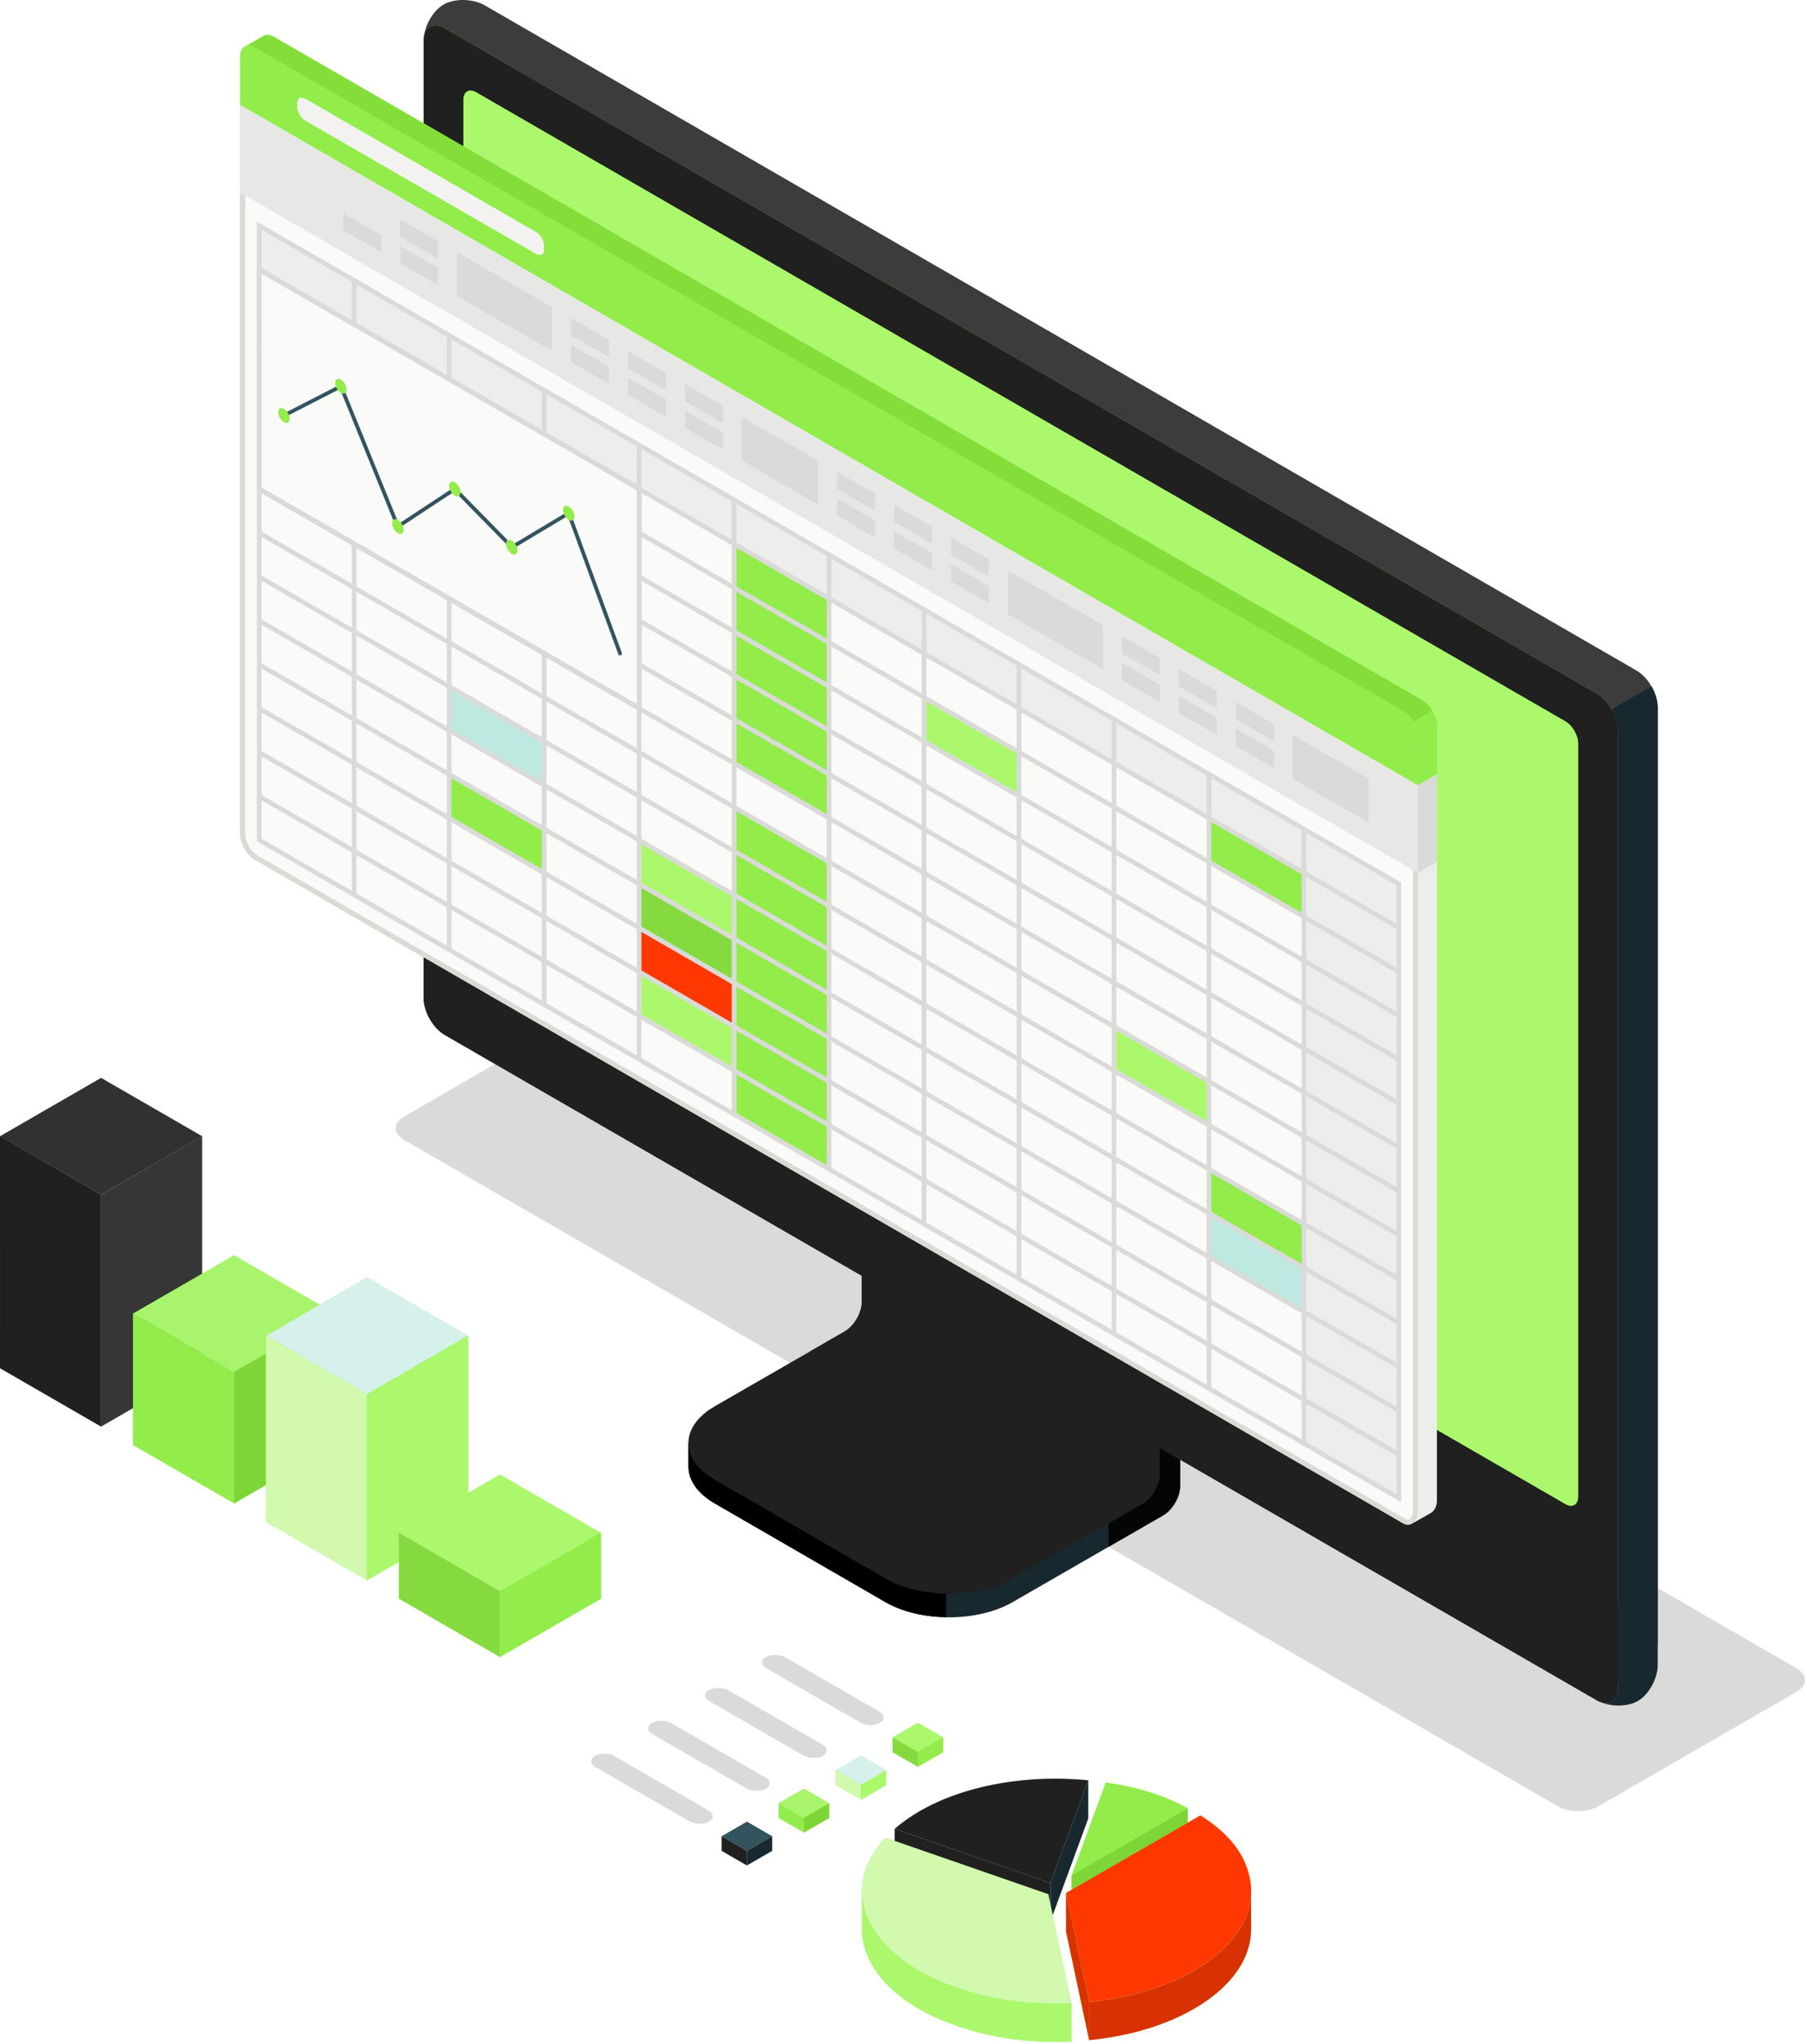 <?xml version="1.0" encoding="UTF-8"?> <svg xmlns="http://www.w3.org/2000/svg" width="421" height="476" viewBox="0 0 421 476" fill="none"><path d="M372.385 420.7L418.598 394.018C421.203 392.515 421.203 390.075 418.598 388.572L149.797 233.38C147.193 231.876 142.968 231.876 140.363 233.379L94.149 260.06C91.542 261.563 91.542 264.003 94.149 265.507L362.95 420.7C365.555 422.204 369.78 422.204 372.385 420.7Z" fill="#DADBD8"></path><path d="M206.275 373.147L166.547 350.176C162.453 347.812 160.405 344.713 160.405 341.615C160.404 338.515 160.387 336.088 160.387 336.088L201.606 312.846C203.791 311.585 205.561 308.519 205.561 305.996V257.016L274.951 297.113L274.953 346.093C274.953 348.615 273.183 351.682 270.998 352.943L235.935 373.147C227.744 377.876 214.465 377.876 206.275 373.147Z" fill="#17282F"></path><path d="M258.293 354.767V360.27L271.011 352.94C273.181 351.684 274.961 348.625 274.961 346.091V297.115L261.741 289.489C261.467 292.845 261.17 296.316 260.897 299.695L270.166 305.061V343.328C270.166 345.862 268.408 348.922 266.216 350.178L258.293 354.767Z" fill="#040606"></path><path d="M270.168 343.336C270.168 345.858 268.397 348.925 266.213 350.185L235.942 367.623C227.751 372.351 214.471 372.353 206.28 367.625L166.532 344.658C158.341 339.93 158.34 332.265 166.53 327.536L196.821 310.087C199.005 308.825 200.776 305.759 200.776 303.238L200.777 264.966L270.168 305.062V343.336Z" fill="#202020"></path><path d="M188.767 314.743V314.737L196.821 310.087C199.005 308.826 200.776 305.759 200.776 303.238V264.966L270.168 305.063V343.336C270.168 345.859 268.397 348.925 266.213 350.185L258.298 354.756L188.767 314.743Z" fill="#202020"></path><path d="M160.395 336.093C160.395 336.093 160.395 338.513 160.395 341.618C160.395 344.724 162.45 347.807 166.537 350.181L206.271 373.138C210.198 375.421 215.29 376.563 220.427 376.654V371.152C215.29 371.083 210.198 369.896 206.271 367.635L166.537 344.655C162.45 342.303 160.395 339.198 160.395 336.093Z" fill="black"></path><path d="M381.583 390.906C379.022 392.384 374.732 392.305 372.002 390.729C337.887 371.034 137.757 255.491 103.649 235.798C100.918 234.222 98.706 230.39 98.706 227.237V9.444C98.706 6.291 100.781 2.536 103.343 1.059C105.904 -0.42 110.193 -0.341 112.923 1.235L381.273 156.166C384.003 157.743 386.217 161.577 386.217 164.728L386.22 382.52C386.22 385.673 384.143 389.428 381.583 390.906Z" fill="#3C3C3C"></path><path d="M372 390.724L103.648 235.793C100.918 234.217 98.704 230.383 98.704 227.232V9.438C98.704 6.285 100.918 5.008 103.648 6.583L371.997 161.515C374.727 163.091 376.94 166.924 376.94 170.077L376.943 387.87C376.943 391.022 374.73 392.299 372 390.724Z" fill="#92EC4A"></path><path d="M372 390.724L103.648 235.793C100.918 234.217 98.704 230.383 98.704 227.232V9.438C98.704 6.285 100.918 5.008 103.648 6.583L371.997 161.515C374.727 163.091 376.94 166.924 376.94 170.077L376.943 387.87C376.943 391.022 374.73 392.299 372 390.724Z" fill="#202020"></path><path d="M372.728 396.367C375.468 397.577 379.258 397.531 381.587 396.185C384.144 394.7 386.222 390.956 386.222 387.782V368.015L376.952 373.381V393.147C376.952 396.024 375.125 397.325 372.728 396.367Z" fill="#17282F"></path><path d="M376.951 373.38L376.943 393.138C376.943 396.291 374.73 397.569 371.999 395.993L103.647 241.063C100.918 239.486 98.704 235.653 98.704 232.5V212.698L376.951 373.38Z" fill="#202020"></path><path d="M376.942 373.375V373.339L334.778 348.997V349.027L376.942 373.375Z" fill="#1D2F36"></path><path d="M374.208 396.668C375.829 396.668 376.943 395.375 376.943 393.139V373.374H376.943L334.779 349.026V349.383C334.779 350.723 334.201 351.921 333.319 352.39C333.247 352.428 333.088 352.516 332.872 352.637C331.844 353.221 329.63 354.503 328.888 354.902C328.625 355.043 328.335 355.12 328.025 355.122C327.773 355.122 327.509 355.07 327.236 354.959C327.119 354.912 327 354.855 326.881 354.786L98.704 222.953V232.5C98.704 235.653 100.918 239.486 103.648 241.063L200.775 297.139L270.167 337.202L274.96 339.969L372 395.993C372.793 396.452 373.543 396.668 374.208 396.668Z" fill="#202020"></path><path d="M367.671 348.582L367.669 173.155C367.669 171.264 366.341 168.964 364.704 168.019L110.952 21.515C109.313 20.568 107.985 21.335 107.985 23.226L107.977 198.657C107.977 200.547 109.303 202.848 110.942 203.794L364.705 350.294C366.343 351.24 367.671 350.473 367.671 348.582Z" fill="#92EC4A"></path><path d="M366.03 350.699C367.003 350.699 367.671 349.923 367.671 348.581L367.669 173.155C367.669 171.263 366.341 168.964 364.704 168.018L110.952 21.514C110.475 21.238 110.025 21.108 109.626 21.108C108.653 21.108 107.985 21.883 107.985 23.225L107.984 34.089L331.31 163.068C331.344 163.088 331.377 163.108 331.411 163.128C332.038 163.506 332.623 164.057 333.123 164.706C333.751 165.515 334.246 166.471 334.524 167.431C334.688 167.984 334.779 168.537 334.779 169.064V180.316V333.017L364.705 350.294C365.181 350.568 365.631 350.699 366.03 350.699Z" fill="#ABF86D"></path><path d="M237.826 299.328C240.389 300.808 242.465 304.405 242.465 307.363C242.465 310.32 240.389 311.52 237.826 310.04C235.264 308.561 233.188 304.964 233.189 302.006C233.189 299.049 235.265 297.849 237.826 299.328Z" fill="#202020"></path><path d="M375.491 165.186C376.381 166.739 376.929 168.497 376.952 170.073V373.381L386.222 368.015V164.73C386.222 163.155 385.651 161.396 384.76 159.844L375.491 165.186Z" fill="#17282F"></path><path d="M61.336 8.407C61.983 8.019 62.865 8.031 63.859 8.605L331.311 163.069C333.224 164.173 334.774 166.86 334.774 169.069V349.381C334.774 350.727 334.198 351.916 333.315 352.391C332.748 352.696 329.772 354.427 328.889 354.902C328.322 355.206 327.63 355.217 326.882 354.786L59.435 200.265C57.522 199.164 55.968 196.48 55.968 194.27V13.116C55.968 11.976 56.382 11.187 57.042 10.841C57.665 10.515 60.699 8.789 61.336 8.407Z" fill="#92EC4A"></path><path d="M328.026 354.537C328.984 354.537 329.765 353.351 329.765 351.893V171.581C329.765 169.595 328.312 167.079 326.593 166.087L59.141 11.623C58.694 11.365 58.259 11.228 57.886 11.228C57.052 11.228 56.553 11.934 56.553 13.117V194.272C56.553 196.257 58.007 198.77 59.726 199.759L327.174 354.281C327.469 354.452 327.756 354.537 328.026 354.537Z" fill="#FAFAF9"></path><path d="M57.886 10.643C58.352 10.643 58.878 10.796 59.433 11.116L326.885 165.58C328.798 166.685 330.349 169.371 330.349 171.58V351.892C330.349 353.639 329.379 355.121 328.026 355.121C327.668 355.121 327.283 355.018 326.881 354.787L59.435 200.266C57.522 199.164 55.968 196.48 55.968 194.271V13.117C55.968 11.549 56.749 10.643 57.886 10.643ZM57.885 11.812C57.234 11.812 57.137 12.63 57.137 13.117V194.271C57.137 196.072 58.457 198.353 60.021 199.253L327.465 353.774C327.671 353.892 327.86 353.952 328.026 353.952C328.641 353.952 329.18 352.99 329.18 351.892V171.58C329.18 169.778 327.861 167.494 326.3 166.593L58.848 12.129C58.396 11.867 58.075 11.812 57.885 11.812Z" fill="#DADBD8"></path><path d="M333.319 352.391C332.945 352.589 330.251 354.125 329.071 354.799C329.867 354.232 330.287 353.256 330.345 351.889V182.912L334.779 180.317V349.384C334.779 350.724 334.202 351.922 333.319 352.391Z" fill="#EDEDEB"></path><path d="M55.971 13.09C55.984 10.902 57.527 10.017 59.432 11.117L326.885 165.58C328.797 166.685 330.349 169.372 330.349 171.581L330.345 182.912L55.971 24.461V13.09Z" fill="#92EC4A"></path><path d="M333.123 164.707C332.623 164.058 332.038 163.506 331.412 163.129C332.038 163.512 332.623 164.062 333.123 164.707Z" fill="#55C5AE"></path><path d="M329.316 168.135L333.723 165.599C333.541 165.287 333.34 164.988 333.123 164.706C332.622 164.061 332.038 163.511 331.411 163.128C331.379 163.109 331.347 163.091 331.315 163.072L63.856 8.609C63.326 8.299 62.826 8.152 62.378 8.142C62.361 8.142 62.344 8.14 62.327 8.14C61.957 8.14 61.623 8.234 61.336 8.407C61.262 8.45 61.156 8.513 61.026 8.589C60.077 9.148 57.845 10.414 57.153 10.788C57.248 10.746 57.348 10.713 57.453 10.69C57.59 10.657 57.735 10.641 57.886 10.641C58.351 10.641 58.877 10.795 59.434 11.114L221.183 104.532L326.884 165.579C327.647 166.019 328.352 166.711 328.923 167.522C329.063 167.72 329.194 167.924 329.316 168.135Z" fill="#83DE3A"></path><path d="M328.924 167.523C328.352 166.712 327.647 166.02 326.885 165.581C327.647 166.02 328.352 166.712 328.924 167.523ZM57.138 10.798C57.186 10.775 57.235 10.757 57.287 10.739C57.34 10.72 57.397 10.704 57.454 10.691C57.349 10.715 57.248 10.747 57.153 10.789C57.148 10.792 57.143 10.794 57.138 10.798Z" fill="#E8E9E6"></path><path d="M329.313 168.137L329.315 168.136C329.193 167.925 329.062 167.721 328.923 167.523C328.351 166.712 327.646 166.02 326.884 165.58L221.182 104.532L326.88 165.579C327.824 166.133 328.692 167.064 329.313 168.137ZM57.112 10.81C57.169 10.783 57.226 10.76 57.285 10.739C57.234 10.756 57.185 10.775 57.137 10.797C57.129 10.802 57.121 10.805 57.112 10.81Z" fill="#83DE3A"></path><path d="M334.774 180.318L334.779 180.316V169.064C334.779 168.537 334.688 167.984 334.524 167.431C334.686 167.985 334.774 168.541 334.774 169.069V180.318Z" fill="#08907C"></path><path d="M330.349 182.91L334.774 180.32V169.07C334.774 168.542 334.686 167.987 334.525 167.433C334.34 166.808 334.064 166.185 333.723 165.601L329.324 168.149C329.957 169.24 330.349 170.47 330.349 171.581L330.349 173.469V182.91Z" fill="#92EC4A"></path><path d="M330.345 182.912L330.349 182.91V173.469L330.345 182.912Z" fill="#B4B6B4"></path><path d="M330.345 182.912L334.779 180.327V180.317L334.774 180.319L330.349 182.91L330.345 182.912Z" fill="#C3C5C2"></path><path d="M330.345 182.912L330.348 173.469L330.349 171.581C330.349 170.469 329.957 169.239 329.324 168.149L329.321 168.15C329.318 168.146 329.316 168.142 329.313 168.137L329.31 168.139C329.953 169.229 330.345 170.46 330.345 171.582V182.912Z" fill="#92EC4A"></path><path d="M329.324 168.148L333.723 165.6L329.316 168.136C329.319 168.14 329.321 168.144 329.324 168.148Z" fill="#D6F6BD"></path><path d="M329.321 168.15L329.323 168.149C329.321 168.145 329.318 168.141 329.316 168.137L329.313 168.138C329.316 168.142 329.318 168.147 329.321 168.15Z" fill="#D6F6BD"></path><path d="M330.345 182.911L330.349 203.316L55.971 44.898V24.461L330.345 182.911Z" fill="#E7E8E5"></path><path d="M318.921 181.396L301.177 171.2V181.372L318.927 191.619L318.921 181.396Z" fill="#DADBD8"></path><path d="M296.794 168.62L296.793 172.641L287.942 167.53V163.511L296.794 168.62Z" fill="#DADBD8"></path><path d="M296.794 174.826L296.793 178.848L287.942 173.737V169.717L296.794 174.826Z" fill="#DADBD8"></path><path d="M283.518 160.952L283.516 164.973L274.666 159.862V155.842L283.518 160.952Z" fill="#DADBD8"></path><path d="M283.518 167.161L283.516 171.182L274.666 166.071V162.052L283.518 167.161Z" fill="#DADBD8"></path><path d="M270.241 153.284L270.24 157.305L261.39 152.195V148.175L270.241 153.284Z" fill="#DADBD8"></path><path d="M270.241 159.492L270.24 163.514L261.39 158.403V154.383L270.241 159.492Z" fill="#DADBD8"></path><path d="M230.416 130.296L230.415 134.316L221.563 129.206V125.185L230.416 130.296Z" fill="#DADBD8"></path><path d="M230.416 136.503L230.415 140.523L221.563 135.413V131.394L230.416 136.503Z" fill="#DADBD8"></path><path d="M217.139 122.629L217.138 126.65L208.286 121.538V117.519L217.139 122.629Z" fill="#DADBD8"></path><path d="M217.139 128.837L217.138 132.857L208.286 127.747V123.726L217.139 128.837Z" fill="#DADBD8"></path><path d="M203.862 114.962L203.861 118.982L195.009 113.872V109.851L203.862 114.962Z" fill="#DADBD8"></path><path d="M203.862 121.17L203.861 125.191L195.009 120.079V116.06L203.862 121.17Z" fill="#DADBD8"></path><path d="M256.969 145.624L234.841 132.849V143.068L256.964 155.842L256.969 145.624Z" fill="#DADBD8"></path><path d="M190.579 107.297L172.835 97.103V107.273L190.586 117.521L190.579 107.297Z" fill="#DADBD8"></path><path d="M168.453 94.523L168.452 98.543L159.6 93.433V89.412L168.453 94.523Z" fill="#DADBD8"></path><path d="M168.453 100.731L168.452 104.752L159.6 99.641V95.621L168.453 100.731Z" fill="#DADBD8"></path><path d="M155.177 86.856L155.176 90.877L146.324 85.766V81.746L155.177 86.856Z" fill="#DADBD8"></path><path d="M155.177 93.064L155.176 97.084L146.324 91.973V87.953L155.177 93.064Z" fill="#DADBD8"></path><path d="M141.9 79.192L141.898 83.211L133.048 78.1V74.081L141.9 79.192Z" fill="#DADBD8"></path><path d="M141.9 85.397L141.898 89.418L133.048 84.307V80.287L141.9 85.397Z" fill="#DADBD8"></path><path d="M102.072 56.195L102.071 60.215L93.219 55.104V51.084L102.072 56.195Z" fill="#DADBD8"></path><path d="M102.072 62.402L102.071 66.422L93.219 61.311V57.292L102.072 62.402Z" fill="#DADBD8"></path><path d="M88.796 54.736L88.795 58.756L79.944 53.645V49.625L88.796 54.736Z" fill="#DADBD8"></path><path d="M128.624 71.529L106.496 58.753V68.974L128.621 81.746L128.624 71.529Z" fill="#DADBD8"></path><path d="M330.345 182.911L334.779 180.317V200.763L330.349 203.316L330.345 182.911Z" fill="#DADBD8"></path><path d="M126.777 57.301V58.053C126.777 59.256 125.932 59.745 124.889 59.142L71.133 28.106C70.09 27.504 69.246 26.04 69.245 24.837V24.084C69.245 22.881 70.09 22.393 71.132 22.994L124.888 54.032C125.931 54.634 126.776 56.098 126.777 57.301Z" fill="#F3F2F1"></path><path d="M325.922 205.859L60.391 52.58V62.773L303.801 203.314L303.806 336.176L325.922 348.945V205.859Z" fill="#EDEDEB"></path><path d="M303.802 203.315L281.694 190.551V200.746L303.802 213.531V203.315Z" fill="#92EC4A"></path><path d="M303.802 285.065L281.694 272.301V282.495L303.802 295.281V285.065Z" fill="#92EC4A"></path><path d="M303.802 295.285L281.694 282.521V292.715L303.802 305.502V295.285Z" fill="#92EC4A"></path><path d="M303.802 305.502V295.285L281.694 282.521V292.715L303.802 305.502Z" fill="#BEE9E1"></path><path d="M171.051 208.415L148.943 195.649V205.844L171.051 218.631V208.415Z" fill="#92EC4A"></path><path d="M171.051 218.631V208.415L148.943 195.649V205.844L171.051 218.631Z" fill="#ABF86D"></path><path d="M171.051 218.636L148.943 205.871V216.066L171.051 228.852V218.636Z" fill="#92EC4A"></path><path d="M171.051 228.852V218.636L148.943 205.871V216.066L171.051 228.852Z" fill="#85DA40"></path><path d="M171.051 228.855L148.943 216.091V226.286L171.051 239.072V228.855Z" fill="#92EC4A"></path><path d="M171.051 239.072V228.855L148.943 216.091V226.286L171.051 239.072Z" fill="#FF3700"></path><path d="M171.051 239.077L148.943 226.313V236.508L171.051 249.293V239.077Z" fill="#92EC4A"></path><path d="M171.051 249.293V239.077L148.943 226.313V236.508L171.051 249.293Z" fill="#ABF86D"></path><path d="M193.159 139.429L171.051 126.665V177.765L193.159 190.551V139.429Z" fill="#92EC4A"></path><path d="M193.159 200.753L171.051 187.988V259.529L193.159 272.314V200.753Z" fill="#92EC4A"></path><path d="M281.693 251.852L259.584 239.088V249.283L281.693 262.068V251.852Z" fill="#92EC4A"></path><path d="M281.693 262.068V251.852L259.584 239.088V249.283L281.693 262.068Z" fill="#ABF86D"></path><path d="M237.413 175.198L215.305 162.434V172.629L237.413 185.414V175.198Z" fill="#92EC4A"></path><path d="M237.413 185.414V175.198L215.305 162.434V172.629L237.413 185.414Z" fill="#ABF86D"></path><path d="M126.771 172.645L104.662 159.88V170.075L126.771 182.861V172.645Z" fill="#92EC4A"></path><path d="M126.771 182.861V172.645L104.662 159.88V170.075L126.771 182.861Z" fill="#BEE9E1"></path><path d="M126.771 193.093L104.662 180.328V190.523L126.771 203.309V193.093Z" fill="#92EC4A"></path><path d="M81.969 207.475V198.545L60.939 186.404V195.333L81.969 207.475ZM325.378 339.077L304.342 326.932V335.865L325.379 348.011L325.378 339.077ZM304.342 194.04V202.999L325.376 215.143V206.185L304.342 194.04ZM60.937 62.469L81.969 74.611V65.652L60.937 53.508V62.469ZM60.937 72.692L81.969 84.835V75.87L60.937 63.728V72.692ZM60.937 82.915L81.969 95.058V86.093L60.937 73.951V82.915ZM60.937 93.138L81.969 105.28V96.316L60.937 84.174V93.138ZM60.938 103.361L81.969 115.503V106.539L60.937 94.397L60.938 103.361ZM60.938 113.585L81.969 125.727V116.762L60.938 104.62V113.585ZM60.938 123.808L81.969 135.95V126.985L60.938 114.842V123.808ZM60.938 134.03L81.969 146.173V137.208L60.938 125.065V134.03ZM60.938 144.253L81.969 156.395V147.431L60.938 135.288V144.253ZM60.938 154.476L81.969 166.619V157.654L60.938 145.511V154.476ZM60.938 164.699L81.969 176.842V167.877L60.938 155.735V164.699ZM60.938 174.922L81.969 187.065V178.1L60.938 165.958V174.922ZM104.097 210.064V201.098L83.058 188.951V197.916L104.097 210.064ZM104.097 211.321L83.058 199.174V208.104L104.097 220.251V211.321ZM126.225 224.096L105.187 211.95V220.88L126.225 233.027V224.096ZM148.355 236.873L127.315 224.726V233.656L148.355 245.803V236.873ZM170.482 249.648L149.443 237.502V246.432L170.482 258.579V249.648ZM192.61 262.424L171.572 250.277V259.208L192.61 271.356V262.424ZM214.739 275.199L193.699 263.053V271.984L214.739 284.132V275.199ZM236.867 287.975L215.828 275.828V284.76L236.867 296.908V287.975ZM258.995 300.751L237.956 288.604V297.536L258.995 309.684V300.751ZM281.123 313.526L260.084 301.38V310.313L281.123 322.46V313.526ZM282.213 314.156V323.089L303.252 335.236V326.302L282.213 314.156ZM303.252 316.08L282.213 303.933V312.898L303.252 325.045V316.08ZM325.378 328.855L304.342 316.709V325.674L325.378 337.82V328.855ZM325.378 318.631L304.342 306.485V315.451L325.378 327.599V318.631ZM325.378 308.408L304.342 296.262V305.229L325.378 317.374V308.408ZM325.378 298.185L304.342 286.041V295.006L325.378 307.15L325.378 298.185ZM325.378 287.962L304.342 275.818V284.783L325.378 296.929V287.962ZM325.378 277.739L304.342 265.595V274.56L325.378 286.705V277.739ZM325.378 267.517L304.342 255.371V264.337L325.378 276.483V267.517ZM325.377 257.292L304.342 245.148V254.114L325.378 266.259L325.377 257.292ZM325.377 247.071L304.342 234.926V243.891L325.377 256.036V247.071ZM325.377 236.848L304.342 224.703V233.668L325.377 245.813V236.848ZM325.376 226.625L304.342 214.48V223.444L325.377 235.589L325.376 226.625ZM282.213 191.481V200.446L303.252 212.592V203.628L282.213 191.481ZM282.213 190.222L303.252 202.37V193.41L282.213 181.263V190.222ZM260.084 177.447L281.123 189.593V180.634L260.084 168.488V177.447ZM237.956 164.671L258.995 176.818V167.859L237.956 155.712V164.671ZM215.828 151.895L236.867 164.042V155.083L215.828 142.936V151.895ZM193.699 139.119L214.739 151.266V142.307L193.699 130.16V139.119ZM171.572 126.344L192.61 138.49V129.531L171.572 117.384V126.344ZM149.443 113.568L170.482 125.715V116.755L149.443 104.609V113.568ZM127.315 100.792L148.355 112.939V103.98L127.315 91.832V100.792ZM105.187 88.017L126.225 100.163V91.203L105.187 79.057V88.017ZM104.097 87.388V78.427L83.058 66.281V75.241L104.097 87.388ZM104.097 97.611V88.646L83.058 76.499V85.464L104.097 97.611ZM104.097 107.833V98.869L83.058 86.722V95.686L104.097 107.833ZM104.097 118.056V109.092L83.058 96.945V105.909L104.097 118.056ZM104.097 128.28V119.315L83.058 107.168V116.132L104.097 128.28ZM104.097 138.503V129.538L83.058 117.391V126.356L104.097 138.503ZM104.097 148.726V139.761L83.058 127.614V136.579L104.097 148.726ZM104.097 158.948V149.984L83.058 137.837V146.802L104.097 158.948ZM104.097 169.172V160.207L83.058 148.06V157.024L104.097 169.172ZM104.097 179.395V170.43L83.058 158.283V167.248L104.097 179.395ZM104.097 189.618V180.653L83.058 168.505V177.471L104.097 189.618ZM104.097 190.876L83.058 178.728V187.694L104.097 199.841V190.876ZM126.225 212.617V203.652L105.187 191.504V200.47L126.225 212.617ZM126.225 213.874L105.187 201.727V210.692L126.225 222.838V213.874ZM148.355 226.651L127.315 214.503V223.467L148.355 235.614V226.651ZM170.482 239.425L149.443 227.279V236.245L170.482 248.39V239.425ZM192.61 252.2L171.572 240.054V249.019L192.61 261.165V252.2ZM214.739 264.977L193.699 252.83V261.794L214.739 273.943V264.977ZM236.867 277.752L215.828 265.606V274.571L236.867 286.717V277.752ZM258.995 290.528L237.956 278.381V287.346L258.995 299.495V290.528ZM260.084 291.157V300.122L281.123 312.269V303.304L260.084 291.157ZM281.123 293.081L260.084 280.934V289.899L281.123 302.046V293.081ZM282.213 293.71V302.675L303.252 314.823V305.856L282.213 293.71ZM282.213 283.486V292.452L303.252 304.6V295.633L282.213 283.486ZM282.213 273.264V282.228L303.252 294.377V285.412L282.213 273.264ZM282.213 263.04V272.007L303.252 284.154V275.187L282.213 263.04ZM282.213 252.819V261.784L303.252 273.931V264.966L282.213 252.819ZM282.213 242.596V251.561L303.252 263.708V254.742L282.213 242.596ZM282.213 232.372V241.338L303.252 253.485V244.519L282.213 232.372ZM282.213 222.149V231.114L303.252 243.261V234.297L282.213 222.149ZM282.213 211.927V220.892L303.252 233.039V224.073L282.213 211.927ZM282.213 210.668L303.252 222.815V213.851L282.213 201.704V210.668ZM260.084 188.928V197.893L281.123 210.039V201.075L260.084 188.928ZM260.084 187.67L281.123 199.816V190.851L260.084 178.705V187.67ZM237.956 174.894L258.995 187.041V178.076L237.956 165.929V174.894ZM215.828 162.118L236.867 174.265V165.3L215.828 153.154V162.118ZM193.699 149.342L214.739 161.489V152.525L193.699 140.378V149.342ZM171.572 136.567L192.61 148.713V139.749L171.572 127.602V136.567ZM149.443 123.791L170.482 135.937V126.973L149.443 114.827V123.791ZM127.315 111.015L148.355 123.162V114.198L127.315 102.051V111.015ZM126.225 110.386V101.421L105.187 89.275V98.24L126.225 110.386ZM126.225 120.609V111.645L105.187 99.498V108.462L126.225 120.609ZM126.225 130.832V121.867L105.187 109.721V118.686L126.225 130.832ZM126.225 141.055V132.09L105.187 119.944V128.909L126.225 141.055ZM126.225 151.278V142.313L105.187 130.167V139.132L126.225 151.278ZM126.225 161.502V152.537L105.187 140.39V149.355L126.225 161.502ZM126.225 171.724V162.76L105.187 150.613V159.578L126.225 171.724ZM126.225 181.947V172.982L105.187 160.836V169.801L126.225 181.947ZM126.225 192.17V183.205L105.187 171.059V180.024L126.225 192.17ZM126.225 193.429L105.187 181.282V190.247L126.225 202.394V193.429ZM148.355 215.17V206.204L127.315 194.058V203.023L148.355 215.17ZM148.355 216.426L127.315 204.28V213.246L148.355 225.393V216.426ZM170.482 229.202L149.443 217.055V226.022L170.482 238.168V229.202ZM192.61 241.978L171.572 229.831V238.796L192.61 250.944V241.978ZM214.739 254.754L193.699 242.606V251.572L214.739 263.72V254.754ZM236.867 267.529L215.828 255.383V264.349L236.867 276.496V267.529ZM237.956 268.158V277.125L258.995 289.272V280.305L237.956 268.158ZM258.995 270.082L237.956 257.935V266.9L258.995 279.048V270.082ZM260.084 270.711V279.676L281.123 291.824V282.857L260.084 270.711ZM260.084 260.488V269.454L281.123 281.599V272.634L260.084 260.488ZM260.084 250.266V259.232L281.123 271.378V262.411L260.084 250.266ZM260.084 240.043V249.008L281.123 261.155V252.19L260.084 240.043ZM260.084 229.82V238.785L281.123 250.932V241.967L260.084 229.82ZM260.084 219.597V228.562L281.123 240.709V231.743L260.084 219.597ZM260.084 209.374V218.339L281.123 230.485V221.52L260.084 209.374ZM260.084 208.117L281.123 220.263V211.298L260.084 199.151V208.117ZM237.956 186.375V195.34L258.995 207.487V198.522L237.956 186.375ZM237.956 185.117L258.995 197.264V188.299L237.956 176.152V185.117ZM215.828 172.341L236.867 184.488V175.523L215.828 163.377V172.341ZM193.699 159.565L214.739 171.712V162.747L193.699 150.601V159.565ZM171.572 146.79L192.61 158.936V149.971L171.572 137.825V146.79ZM149.443 134.014L170.482 146.16V137.196L149.443 125.049V134.014ZM148.355 133.385V124.42L127.315 112.274V121.238L148.355 133.385ZM148.355 143.608V134.643L127.315 122.496V131.461L148.355 143.608ZM148.355 153.831V144.866L127.315 132.719V141.684L148.355 153.831ZM148.355 164.055V155.089L127.315 142.942V151.908L148.355 164.055ZM148.355 174.278V165.312L127.315 153.166V162.131L148.355 174.278ZM148.355 184.5V175.535L127.315 163.389V172.353L148.355 184.5ZM148.355 194.723V185.758L127.315 173.611V182.576L148.355 194.723ZM148.355 195.981L127.315 183.835V192.799L148.355 204.947V195.981ZM170.482 217.722V208.757L149.443 196.609V205.576L170.482 217.722ZM170.482 218.98L149.443 206.832V215.799L170.482 227.945V218.98ZM192.61 231.754L171.572 219.608V228.574L192.61 240.721V231.754ZM214.739 244.53L193.699 232.383V241.35L214.739 253.497V244.53ZM215.828 245.161V254.126L236.867 266.272V257.306L215.828 245.161ZM236.867 247.084L215.828 234.936V243.903L236.867 256.049V247.084ZM237.956 247.712V256.678L258.995 268.825V259.86L237.956 247.712ZM237.956 237.49V246.455L258.995 258.603V249.637L237.956 237.49ZM237.956 227.267V236.232L258.995 248.379V239.414L237.956 227.267ZM237.956 217.044V226.01L258.995 238.157V229.191L237.956 217.044ZM237.956 206.821V215.786L258.995 227.933V218.968L237.956 206.821ZM237.956 205.563L258.995 217.71V208.745L237.956 196.598V205.563ZM215.828 183.822V192.787L236.867 204.934V195.969L215.828 183.822ZM215.828 182.565L236.867 194.711V185.746L215.828 173.6V182.565ZM193.699 169.788L214.739 181.936V172.971L193.699 160.823V169.788ZM171.572 157.013L192.61 169.159V160.194L171.572 148.048V157.013ZM170.482 156.384V147.419L149.443 135.273V144.237L170.482 156.384ZM170.482 166.607V157.642L149.443 145.495V154.46L170.482 166.607ZM170.482 176.83V167.864L149.443 155.718V164.684L170.482 176.83ZM170.482 187.053V178.088L149.443 165.941V174.907L170.482 187.053ZM170.482 197.276V188.311L149.443 176.165V185.129L170.482 197.276ZM170.482 198.534L149.443 186.388V195.353L170.482 207.499V198.534ZM192.61 220.274V211.309L171.572 199.163V208.128L192.61 220.274ZM192.61 221.533L171.572 209.386V218.351L192.61 230.498V221.533ZM193.699 222.162V231.127L214.739 243.274V234.307L193.699 222.162ZM214.739 224.085L193.699 211.939V220.904L214.739 233.051V224.085ZM215.828 224.713V233.68L236.867 245.826V236.861L215.828 224.713ZM215.828 214.492V223.457L236.867 235.603V226.638L215.828 214.492ZM215.828 204.269V213.234L236.867 225.381V216.415L215.828 204.269ZM215.828 203.011L236.867 215.157V206.192L215.828 194.045V203.011ZM193.699 181.269V190.235L214.739 202.382V193.416L193.699 181.269ZM193.699 180.012L214.739 192.158V183.193L193.699 171.047V180.012ZM192.61 179.382V170.417L171.572 158.271V167.236L192.61 179.382ZM192.61 189.606V180.64L171.572 168.493V177.459L192.61 189.606ZM192.61 199.829V190.864L171.572 178.717V187.682L192.61 199.829ZM192.61 201.086L171.572 188.94V197.905L192.61 210.051V201.086ZM214.739 212.605V203.639L193.699 191.492V200.458L214.739 212.605ZM193.699 201.716V210.68L214.739 222.828V213.863L193.699 201.716ZM325.376 216.402L304.342 204.257V213.221L325.376 225.366V216.402ZM60.939 185.145L81.969 197.288V188.322L60.938 176.181L60.939 185.145ZM326.193 205.398L326.466 205.556L326.468 349.898L60.122 196.12L59.849 195.963L59.847 51.622L326.193 205.398Z" fill="#DADBD8"></path><path d="M148.942 113.865L60.39 62.781V113.895L148.942 164.967V113.865Z" fill="#FAFAF9"></path><path d="M148.943 113.866L148.651 114.373L60.975 63.794V113.559L148.358 163.955V113.866H148.943H149.527V165.979L59.806 114.234V61.77L149.527 113.529V113.866H148.943Z" fill="#DADBD8"></path><path d="M144.053 152.364L132.269 120.182L119.49 127.822C119.317 127.926 119.095 127.898 118.953 127.753L105.902 114.458L92.935 123.006C92.825 123.078 92.69 123.098 92.564 123.059C92.439 123.02 92.337 122.928 92.288 122.805L79.2 90.579L66.357 97.165C66.142 97.276 65.878 97.191 65.768 96.976C65.657 96.761 65.742 96.496 65.957 96.385L79.225 89.58C79.335 89.523 79.461 89.516 79.577 89.558C79.694 89.602 79.785 89.691 79.831 89.805L92.899 121.981L105.721 113.528C105.895 113.413 106.127 113.438 106.275 113.586L119.337 126.893L132.273 119.158C132.384 119.091 132.522 119.078 132.644 119.121C132.767 119.165 132.865 119.262 132.909 119.383L144.878 152.063C144.961 152.291 144.844 152.542 144.617 152.625C144.389 152.709 144.138 152.592 144.053 152.364Z" fill="#33535F"></path><path d="M132.498 117.987C133.236 118.412 133.833 119.451 133.833 120.305C133.833 121.16 133.236 121.507 132.498 121.078C131.762 120.651 131.165 119.613 131.165 118.761C131.165 117.909 131.762 117.563 132.498 117.987Z" fill="#92EC4A"></path><path d="M119.231 125.9C119.967 126.325 120.563 127.363 120.563 128.218C120.563 129.072 119.967 129.418 119.231 128.99C118.494 128.564 117.896 127.526 117.896 126.673C117.896 125.821 118.494 125.475 119.231 125.9Z" fill="#92EC4A"></path><path d="M105.962 112.353C106.7 112.778 107.297 113.815 107.297 114.671C107.297 115.525 106.7 115.871 105.962 115.443C105.225 115.016 104.628 113.979 104.628 113.127C104.628 112.274 105.225 111.927 105.962 112.353Z" fill="#92EC4A"></path><path d="M92.692 121.09C93.429 121.514 94.026 122.552 94.026 123.407C94.026 124.261 93.429 124.607 92.692 124.181C91.957 123.753 91.359 122.715 91.359 121.862C91.359 121.01 91.957 120.664 92.692 121.09Z" fill="#92EC4A"></path><path d="M79.424 88.424C80.162 88.85 80.758 89.888 80.758 90.743C80.758 91.597 80.162 91.943 79.424 91.516C78.688 91.088 78.09 90.051 78.09 89.198C78.09 88.345 78.688 88 79.424 88.424Z" fill="#92EC4A"></path><path d="M66.156 95.23C66.893 95.655 67.49 96.692 67.49 97.548C67.49 98.402 66.893 98.748 66.156 98.32C65.42 97.893 64.824 96.855 64.824 96.004C64.824 95.151 65.42 94.804 66.156 95.23Z" fill="#92EC4A"></path><path d="M23.552 251.043L47.097 264.638L23.549 278.234L0.002 264.639L23.552 251.043Z" fill="#313132"></path><path d="M3.43487e-05 264.608L0.004 318.678L23.548 332.273L23.551 278.235L3.43487e-05 264.608Z" fill="#202020"></path><path d="M23.549 278.235L23.547 332.273L47.096 318.677L47.097 264.61L23.549 278.235Z" fill="#363636"></path><path d="M54.529 292.375L78.075 305.969L54.527 319.564L30.981 305.97L54.529 292.375Z" fill="#92EC4A"></path><path d="M54.527 319.564L56.428 318.468L61.958 315.268V311.108L61.984 311.124L74.495 303.901L54.53 292.375L31.006 305.956L53.77 319.127L54.527 319.564Z" fill="#A9F46D"></path><path d="M30.979 305.938V336.562L54.526 350.156L54.528 319.565L30.979 305.938Z" fill="#92EC4A"></path><path d="M54.528 319.565L54.526 350.156L78.073 336.561L78.075 305.94L54.528 319.565Z" fill="#92EC4A"></path><path d="M54.526 350.156L61.957 345.866V315.266L54.528 319.565L54.526 350.156Z" fill="#7DD635"></path><path d="M85.508 297.543L109.054 311.136L85.505 324.732L61.959 311.137L85.508 297.543Z" fill="#92EC4A"></path><path d="M85.505 324.732L87.463 323.602L109.03 311.123L85.508 297.543L61.984 311.123L84.568 324.191L85.505 324.732Z" fill="#D6F1EB"></path><path d="M61.957 311.107L61.958 354.447L85.504 368.043L85.507 324.734L61.957 311.107Z" fill="#92EC4A"></path><path d="M85.504 368.043L85.507 324.734L61.957 311.107V345.867L61.958 354.447L85.504 368.043Z" fill="#D1FAAF"></path><path d="M85.507 324.734L85.504 368.043L109.051 354.446L109.054 311.11L85.507 324.734Z" fill="#92EC4A"></path><path d="M85.504 368.043L92.934 363.753V357.019L92.962 357.036L109.051 347.747L109.054 311.11L85.507 324.734L85.504 368.043Z" fill="#ABF86D"></path><path d="M116.486 343.457L140.032 357.05L116.485 370.646L92.938 357.052L116.486 343.457Z" fill="#92EC4A"></path><path d="M116.484 370.646L117.854 369.855L140.008 357.037L116.485 343.457L92.963 357.037L115.225 369.919L116.484 370.646Z" fill="#ABF86D"></path><path d="M92.935 357.02L92.936 372.334L116.482 385.93L116.484 370.648L92.935 357.02Z" fill="#92EC4A"></path><path d="M116.482 385.93L116.484 370.648L92.935 357.02V363.754L92.936 372.334L116.482 385.93Z" fill="#85DA40"></path><path d="M116.485 370.648L116.483 385.93L140.031 372.333L140.032 357.024L116.485 370.648Z" fill="#92EC4A"></path><path d="M116.483 385.93L140.031 372.333L140.032 357.024L116.485 370.648L116.483 385.93Z" fill="#92EC4A"></path><path d="M244.744 438.56V447.473L253.548 423.548V414.647L253.536 414.657L244.744 438.56Z" fill="#17282F"></path><path d="M244.74 438.566V447.475L208.43 434.878V425.97L244.74 438.566Z" fill="#202020"></path><path d="M253.548 414.644L244.741 438.566L208.43 425.97C218.398 417.271 235.729 412.922 253.548 414.644Z" fill="#202020"></path><path d="M291.483 440.216L291.493 440.488V440.216H291.483Z" fill="#92EC4A"></path><path d="M248.362 449.805L253.754 475.168C275.762 473.022 291.667 461.887 291.483 449.162L291.493 449.183V440.49C291.493 453.117 275.631 464.131 253.754 466.267L250.05 448.835L248.362 449.805Z" fill="#92EC4A"></path><path d="M253.754 475.168C275.632 473.035 291.481 462.017 291.484 449.386C291.484 449.311 291.484 449.236 291.483 449.162L291.493 449.183V440.816C291.423 444.002 290.343 447.084 288.413 449.939C288.412 449.941 288.409 449.943 288.408 449.945C288.405 449.951 288.401 449.956 288.396 449.962C282.758 458.284 269.893 464.691 253.754 466.267V475.168Z" fill="#D83204"></path><path d="M249.622 466.559V475.465C240.012 475.919 231.225 474.716 222.826 471.801C212.447 468.199 205.12 462.483 202.19 455.701C201.3 453.639 200.849 451.555 200.827 449.482C200.819 448.637 200.826 440.278 200.826 440.278C200.826 440.278 203.34 440.08 206.286 436.938L213.085 439.295L244.227 450.099L249.622 466.559Z" fill="#92EC4A"></path><path d="M245.73 475.561C247.013 475.561 248.31 475.529 249.622 475.467V466.561C248.312 466.621 247.015 466.653 245.734 466.653C237.621 466.653 230.08 465.413 222.826 462.894C212.447 459.293 205.12 453.577 202.19 446.795C201.28 444.688 200.829 442.556 200.826 440.438C200.826 441.115 200.823 443.813 200.823 446.099C200.823 446.104 200.823 446.108 200.823 446.112C200.823 446.141 200.823 446.171 200.823 446.2C200.823 446.204 200.823 446.208 200.823 446.213C200.823 446.216 200.823 446.221 200.823 446.224C200.823 446.229 200.823 446.233 200.823 446.237C200.823 446.241 200.823 446.245 200.823 446.249C200.823 446.254 200.823 446.258 200.823 446.262C200.823 446.267 200.823 446.27 200.823 446.275C200.823 446.278 200.823 446.283 200.823 446.287C200.823 446.291 200.823 446.294 200.823 446.299C200.823 446.303 200.823 446.308 200.823 446.311C200.823 446.316 200.823 446.319 200.823 446.324C200.823 446.329 200.823 446.332 200.823 446.337C200.823 446.34 200.823 446.345 200.823 446.348C200.823 446.353 200.823 446.356 200.823 446.361C200.823 446.365 200.823 446.369 200.823 446.373C200.823 446.377 200.823 446.381 200.823 446.386C200.823 446.389 200.823 446.394 200.823 446.398C200.823 446.41 200.823 446.422 200.823 446.435C200.823 446.438 200.823 446.443 200.823 446.446C200.823 446.459 200.823 446.471 200.823 446.484C200.823 446.487 200.823 446.492 200.823 446.496C200.823 447.96 200.823 449.187 200.827 449.483C200.849 451.556 201.3 453.641 202.19 455.702C205.12 462.484 212.447 468.2 222.826 471.802C230.08 474.32 237.619 475.561 245.73 475.561ZM200.826 440.375C200.826 440.343 200.827 440.31 200.827 440.279H200.826C200.826 440.279 200.826 440.279 200.826 440.28V440.281C200.826 440.281 200.826 440.281 200.826 440.282C200.826 440.282 200.826 440.282 200.826 440.284V440.285C200.826 440.286 200.826 440.286 200.826 440.286V440.287C200.826 440.287 200.826 440.287 200.826 440.288C200.826 440.288 200.826 440.288 200.826 440.29C200.826 440.29 200.826 440.29 200.826 440.29C200.826 440.292 200.826 440.292 200.826 440.292C200.826 440.293 200.826 440.293 200.826 440.293C200.826 440.296 200.826 440.299 200.826 440.302C200.826 440.303 200.826 440.303 200.826 440.303C200.826 440.32 200.826 440.344 200.826 440.375Z" fill="#ABF86D"></path><path d="M276.721 430.033L249.668 445.652V436.745L276.721 421.126V430.033Z" fill="#92EC4A"></path><path d="M249.668 440.145L276.721 424.525V421.126L249.668 436.745V440.145Z" fill="#7DD635"></path><path d="M291.155 437.275C294.117 451.196 277.471 463.948 253.754 466.264L248.36 440.899L279.66 422.827C286.195 426.92 289.961 431.659 291.155 437.275Z" fill="#92EC4A"></path><path d="M253.755 466.264C269.892 464.688 282.756 458.281 288.397 449.961C288.402 449.955 288.405 449.95 288.409 449.944C288.41 449.942 288.412 449.94 288.413 449.937C290.343 447.082 291.423 444.001 291.494 440.815C291.496 440.701 291.497 440.587 291.497 440.472C291.496 439.416 291.385 438.349 291.156 437.275C289.962 431.659 286.196 426.92 279.661 422.827L248.361 440.899L250.048 448.835L253.183 463.575L253.755 466.264Z" fill="#FF3700"></path><path d="M249.464 465.817L249.622 466.56C240.012 467.012 231.225 465.809 222.826 462.894C212.447 459.292 205.12 453.577 202.19 446.794C199.431 440.403 200.889 433.787 206.286 428.031L213.085 430.39L244.227 441.193L249.464 465.817Z" fill="#92EC4A"></path><path d="M245.734 466.652C247.015 466.652 248.312 466.621 249.622 466.56L249.464 465.818L244.227 441.193L213.085 430.39L206.286 428.031C202.67 431.887 200.822 436.129 200.826 440.432C200.828 442.551 201.279 444.686 202.19 446.794C205.12 453.577 212.447 459.292 222.826 462.894C230.08 465.412 237.621 466.652 245.734 466.652Z" fill="#D1FAAF"></path><path d="M276.721 421.125L249.668 436.744L257.622 415.139C265.148 416.228 271.036 418.074 276.721 421.125Z" fill="#92EC4A"></path><path d="M248.36 449.807V440.899L253.754 466.264V475.172L248.36 449.807Z" fill="#92EC4A"></path><path d="M253.754 475.172V466.264L248.36 440.899V449.807L253.754 475.172Z" fill="#D83204"></path><path d="M213.85 401.278L219.743 404.68L213.849 408.084L207.956 404.681L213.85 401.278Z" fill="#92EC4A"></path><path d="M213.85 408.084L214.605 407.648L219.738 404.678L213.851 401.278L207.963 404.678L213.668 407.978L213.85 408.084Z" fill="#ABF86D"></path><path d="M207.955 404.674L207.956 408.089L213.849 411.492L213.851 408.086L207.955 404.674Z" fill="#92EC4A"></path><path d="M213.849 411.492L213.851 408.086L207.955 404.674L207.956 408.089L213.849 411.492Z" fill="#85DA40"></path><path d="M213.85 408.086L213.849 411.492L219.743 408.089V404.676L213.85 408.086Z" fill="#92EC4A"></path><path d="M213.849 411.492L219.743 408.089V404.676L213.85 408.086L213.849 411.492Z" fill="#92EC4A"></path><path d="M204.853 398.639L183.017 386.032C181.715 385.279 179.668 385.242 178.445 385.948C177.223 386.653 177.289 387.835 178.591 388.586L200.427 401.194C201.729 401.946 203.776 401.983 204.999 401.278C206.221 400.572 206.155 399.39 204.853 398.639Z" fill="#DADBD8"></path><path d="M200.573 408.944L206.467 412.347L200.573 415.75L194.679 412.347L200.573 408.944Z" fill="#92EC4A"></path><path d="M200.574 415.75L201.235 415.368L206.462 412.343L200.574 408.944L194.685 412.343L200.491 415.702L200.574 415.75Z" fill="#D6F1EB"></path><path d="M194.678 412.34V415.754L200.572 419.156V415.75L194.678 412.34Z" fill="#92EC4A"></path><path d="M200.572 419.156V415.75L194.678 412.34V415.754L200.572 419.156Z" fill="#D1FAAF"></path><path d="M200.573 415.75V419.156L206.466 415.753L206.467 412.34L200.573 415.75Z" fill="#92EC4A"></path><path d="M200.573 419.156L206.466 415.753L206.467 412.34L200.573 415.75V419.156Z" fill="#ABF86D"></path><path d="M191.575 406.305L169.74 393.698C168.437 392.946 166.39 392.908 165.168 393.614C163.947 394.32 164.011 395.501 165.315 396.254L187.149 408.86C188.452 409.612 190.498 409.649 191.721 408.944C192.943 408.238 192.879 407.058 191.575 406.305Z" fill="#DADBD8"></path><path d="M187.297 416.611L193.189 420.013L187.295 423.416L181.402 420.013L187.297 416.611Z" fill="#92EC4A"></path><path d="M187.295 423.416L187.768 423.143L193.184 420.009L187.297 416.611L181.408 420.009L186.839 423.153L187.295 423.416Z" fill="#A9F46D"></path><path d="M181.402 420.005L181.403 423.42L187.296 426.822V423.416L181.402 420.005Z" fill="#92EC4A"></path><path d="M187.295 423.416V426.822L193.189 423.419V420.005L187.295 423.416Z" fill="#92EC4A"></path><path d="M187.295 426.822L193.189 423.419V420.005L187.295 423.416V426.822Z" fill="#7DD635"></path><path d="M178.298 413.969L156.464 401.364C155.16 400.611 153.114 400.574 151.892 401.279C150.67 401.985 150.736 403.167 152.038 403.918L173.874 416.525C175.176 417.278 177.223 417.315 178.444 416.61C179.667 415.904 179.602 414.722 178.298 413.969Z" fill="#DADBD8"></path><path d="M174.019 424.275L179.913 427.677L174.019 431.08L168.125 427.677L174.019 424.275Z" fill="#33535F"></path><path d="M168.125 427.671V431.085L174.018 434.488L174.02 431.081L168.125 427.671Z" fill="#202020"></path><path d="M174.019 431.081L174.018 434.488L179.912 431.085L179.913 427.671L174.019 431.081Z" fill="#17282F"></path><path d="M165.021 421.636L143.185 409.03C141.883 408.278 139.836 408.24 138.614 408.946C137.391 409.651 137.457 410.833 138.76 411.586L160.595 424.191C161.898 424.944 163.944 424.981 165.167 424.276C166.389 423.57 166.323 422.388 165.021 421.636Z" fill="#DADBD8"></path></svg> 